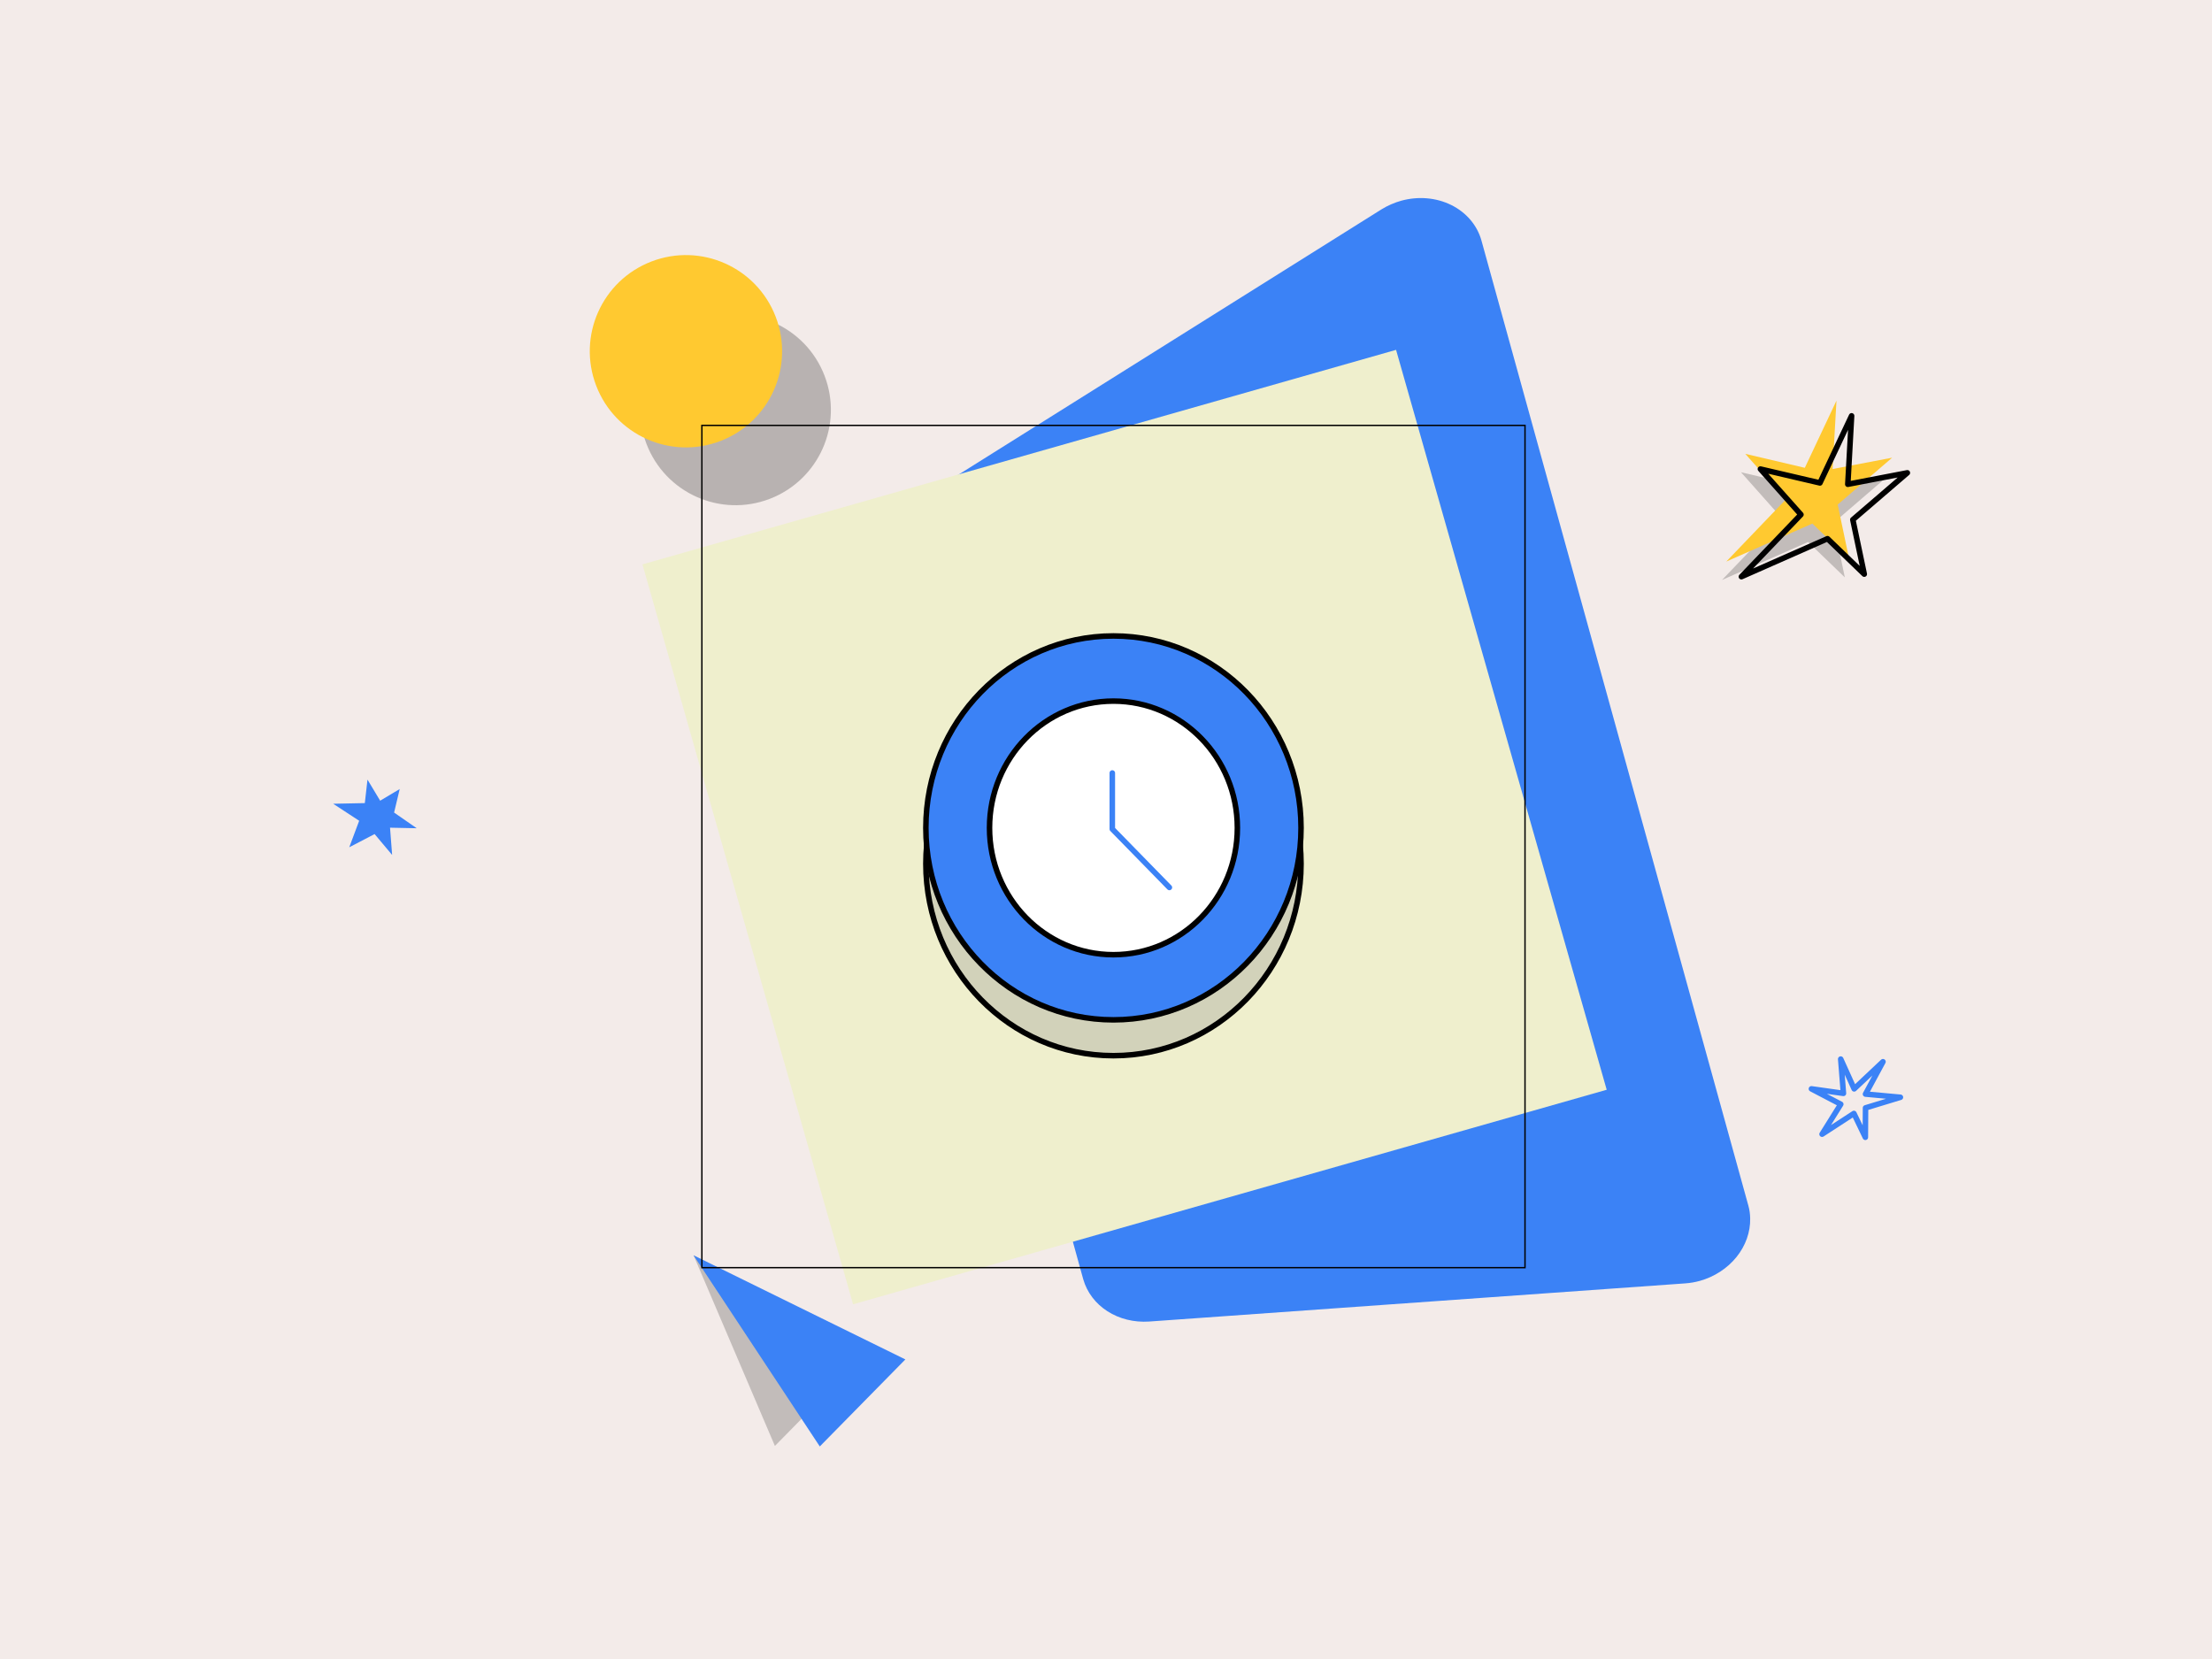 <svg width="1600" height="1200" xmlns="http://www.w3.org/2000/svg" version="1.1">

 <g>
  <title>Layer 1</title>
  <rect id="svg_1" height="1200" width="1600" fill="#f3ebe900"/>
  <g id="svg_2">
   <path id="svg_3" stroke-width="4" opacity="0.25" fill="#080808" d="m556.78,360.83c35.55,-13.67 53.29,-53.56 39.62,-89.11c-13.67,-35.55 -53.56,-53.28 -89.11,-39.62c-35.54,13.67 -53.28,53.57 -39.62,89.11c13.67,35.55 53.57,53.28 89.11,39.62z"/>
   <path id="svg_4" stroke-width="4" fill="#ffc930" d="m521.12,318.98c35.85,-13.79 53.74,-54.02 39.95,-89.87c-13.78,-35.86 -54.02,-53.74 -89.87,-39.96c-35.85,13.78 -53.74,54.02 -39.95,89.87c13.78,35.85 54.02,53.74 89.87,39.96z"/>
  </g>
  <g id="svg_5">
   <path id="svg_6" stroke-width="4" fill="#3b82f6" d="m1229.55,926.49c-3.44,0.94 -6.95,1.55 -10.49,1.81l-387.92,27.61c-10.86,0.72 -21.47,-1.9 -30.11,-7.45c-8.64,-5.55 -14.81,-13.7 -17.49,-23.13l-142.19,-514.12c-2.45,-8.76 -1.75,-18.15 2,-26.84c3.75,-8.69 10.35,-16.23 18.88,-21.56l337.19,-211.47c4.37,-2.68 9.13,-4.75 14.11,-6.15c12.33,-3.4 25.37,-2.27 36.26,3.13c10.87,5.4 18.72,14.64 21.79,25.68l193,697.85c0.88,3.09 1.33,6.29 1.37,9.52c0.19,9.87 -3.31,19.7 -9.91,27.89c-6.62,8.19 -15.95,14.26 -26.49,17.23l0,0z"/>
  </g>
  <g id="svg_7">
   <path id="svg_8" stroke-width="4" fill="#efefcd" d="m1009.81,253.06l-545.12,155.17l152.36,535.2l545.12,-155.18l-152.36,-535.19z"/>
  </g>
  <g id="svg_9">
   <path id="svg_10" stroke-width="4" opacity="0.2" fill="#000000" d="m1326.16,378.28l8.27,39.37l-26.58,-25.63l-62.27,27.48l43.06,-44.91l-29.33,-33.01l43.07,10.11l22.89,-48.59l-2.79,49.48l43.06,-8.2l-39.38,33.9z"/>
   <path id="svg_11" stroke-width="4" fill="#ffc930" d="m1329.26,364.97l8.27,39.37l-26.59,-25.63l-62.27,27.48l43.06,-44.91l-29.32,-33.01l43.06,10.11l22.9,-48.59l-2.8,49.48l43.06,-8.2l-39.37,33.9z"/>
   <path id="svg_12" fill="none" stroke-linejoin="round" stroke-linecap="round" stroke-width="4" stroke="#000000" d="m1340.2,375.91l8.27,39.37l-26.59,-25.63l-62.27,27.48l43.06,-44.91l-29.32,-32.95l43.06,10.05l22.9,-48.53l-2.74,49.49l43.07,-8.27l-39.44,33.9z"/>
  </g>
  <g id="svg_13">
   <path id="svg_14" stroke-width="4" opacity="0.2" fill="#000000" d="m501.65,907.99l120.75,74.96l-61.89,62.94l-58.86,-137.9z"/>
   <path id="svg_15" stroke-width="4" fill="#3b82f6" d="m501.65,907.99l153.22,75.32l-61.89,62.95l-91.33,-138.27z"/>
  </g>
  <g id="svg_16">
   <path id="svg_17" stroke-width="4" fill="#3b82f6" d="m263.89,580.91l1.92,-17l9.17,15.26l14.14,-8.44l-4.06,17.02l16.36,11.34l-19.3,-0.4l1.52,19.71l-12.68,-15.1l-18.33,9.55l7.17,-19.17l-18.8,-12.3l22.89,-0.47z"/>
  </g>
  <g id="svg_18">
   <path id="svg_19" fill="none" stroke-linejoin="round" stroke-linecap="round" stroke-width="4" stroke="#3b82f6" d="m1331.48,798.71l-13.53,21.67l23.03,-14.98l8.28,17.23l0.13,-21.28l25.22,-7.66l-25.24,-2.31l12.63,-23.4l-20.83,19.62l-9.73,-21.53l1.97,24.79l-23.16,-3.26l21.23,11.11z"/>
  </g>
  <g stroke="null">
   <rect stroke="null" x="507.692" y="307.692" height="609.231" width="595.384" fill="none"/>
   <g stroke="null">
    <path stroke="null" stroke-width="4" opacity="0.3" fill="#8e8e8e" d="m805.385,763.604c74.935,0 135.688,-62.16 135.688,-138.844c0,-76.678 -60.753,-138.844 -135.688,-138.844c-74.935,0 -135.688,62.166 -135.688,138.844c0,76.684 60.753,138.844 135.688,138.844z"/>
    <path stroke="null" stroke-width="4" fill="#3b82f6" d="m805.385,737.687c74.935,0 135.688,-62.16 135.688,-138.844c0,-76.678 -60.753,-138.844 -135.688,-138.844c-74.935,0 -135.688,62.166 -135.688,138.844c0,76.684 60.753,138.844 135.688,138.844z"/>
    <path stroke="null" stroke-width="4" fill="#ffffff" d="m805.385,690.563c49.506,0 89.635,-41.062 89.635,-91.72c0,-50.658 -40.129,-91.72 -89.635,-91.72c-49.506,0 -89.635,41.062 -89.635,91.72c0,50.658 40.129,91.72 89.635,91.72z"/>
    <path stroke="#3b82f6" fill="none" stroke-linejoin="round" stroke-linecap="round" stroke-width="4" d="m804.563,559.128l0,40.556l41.284,42.244"/>
   </g>
  </g>
 </g>
</svg>